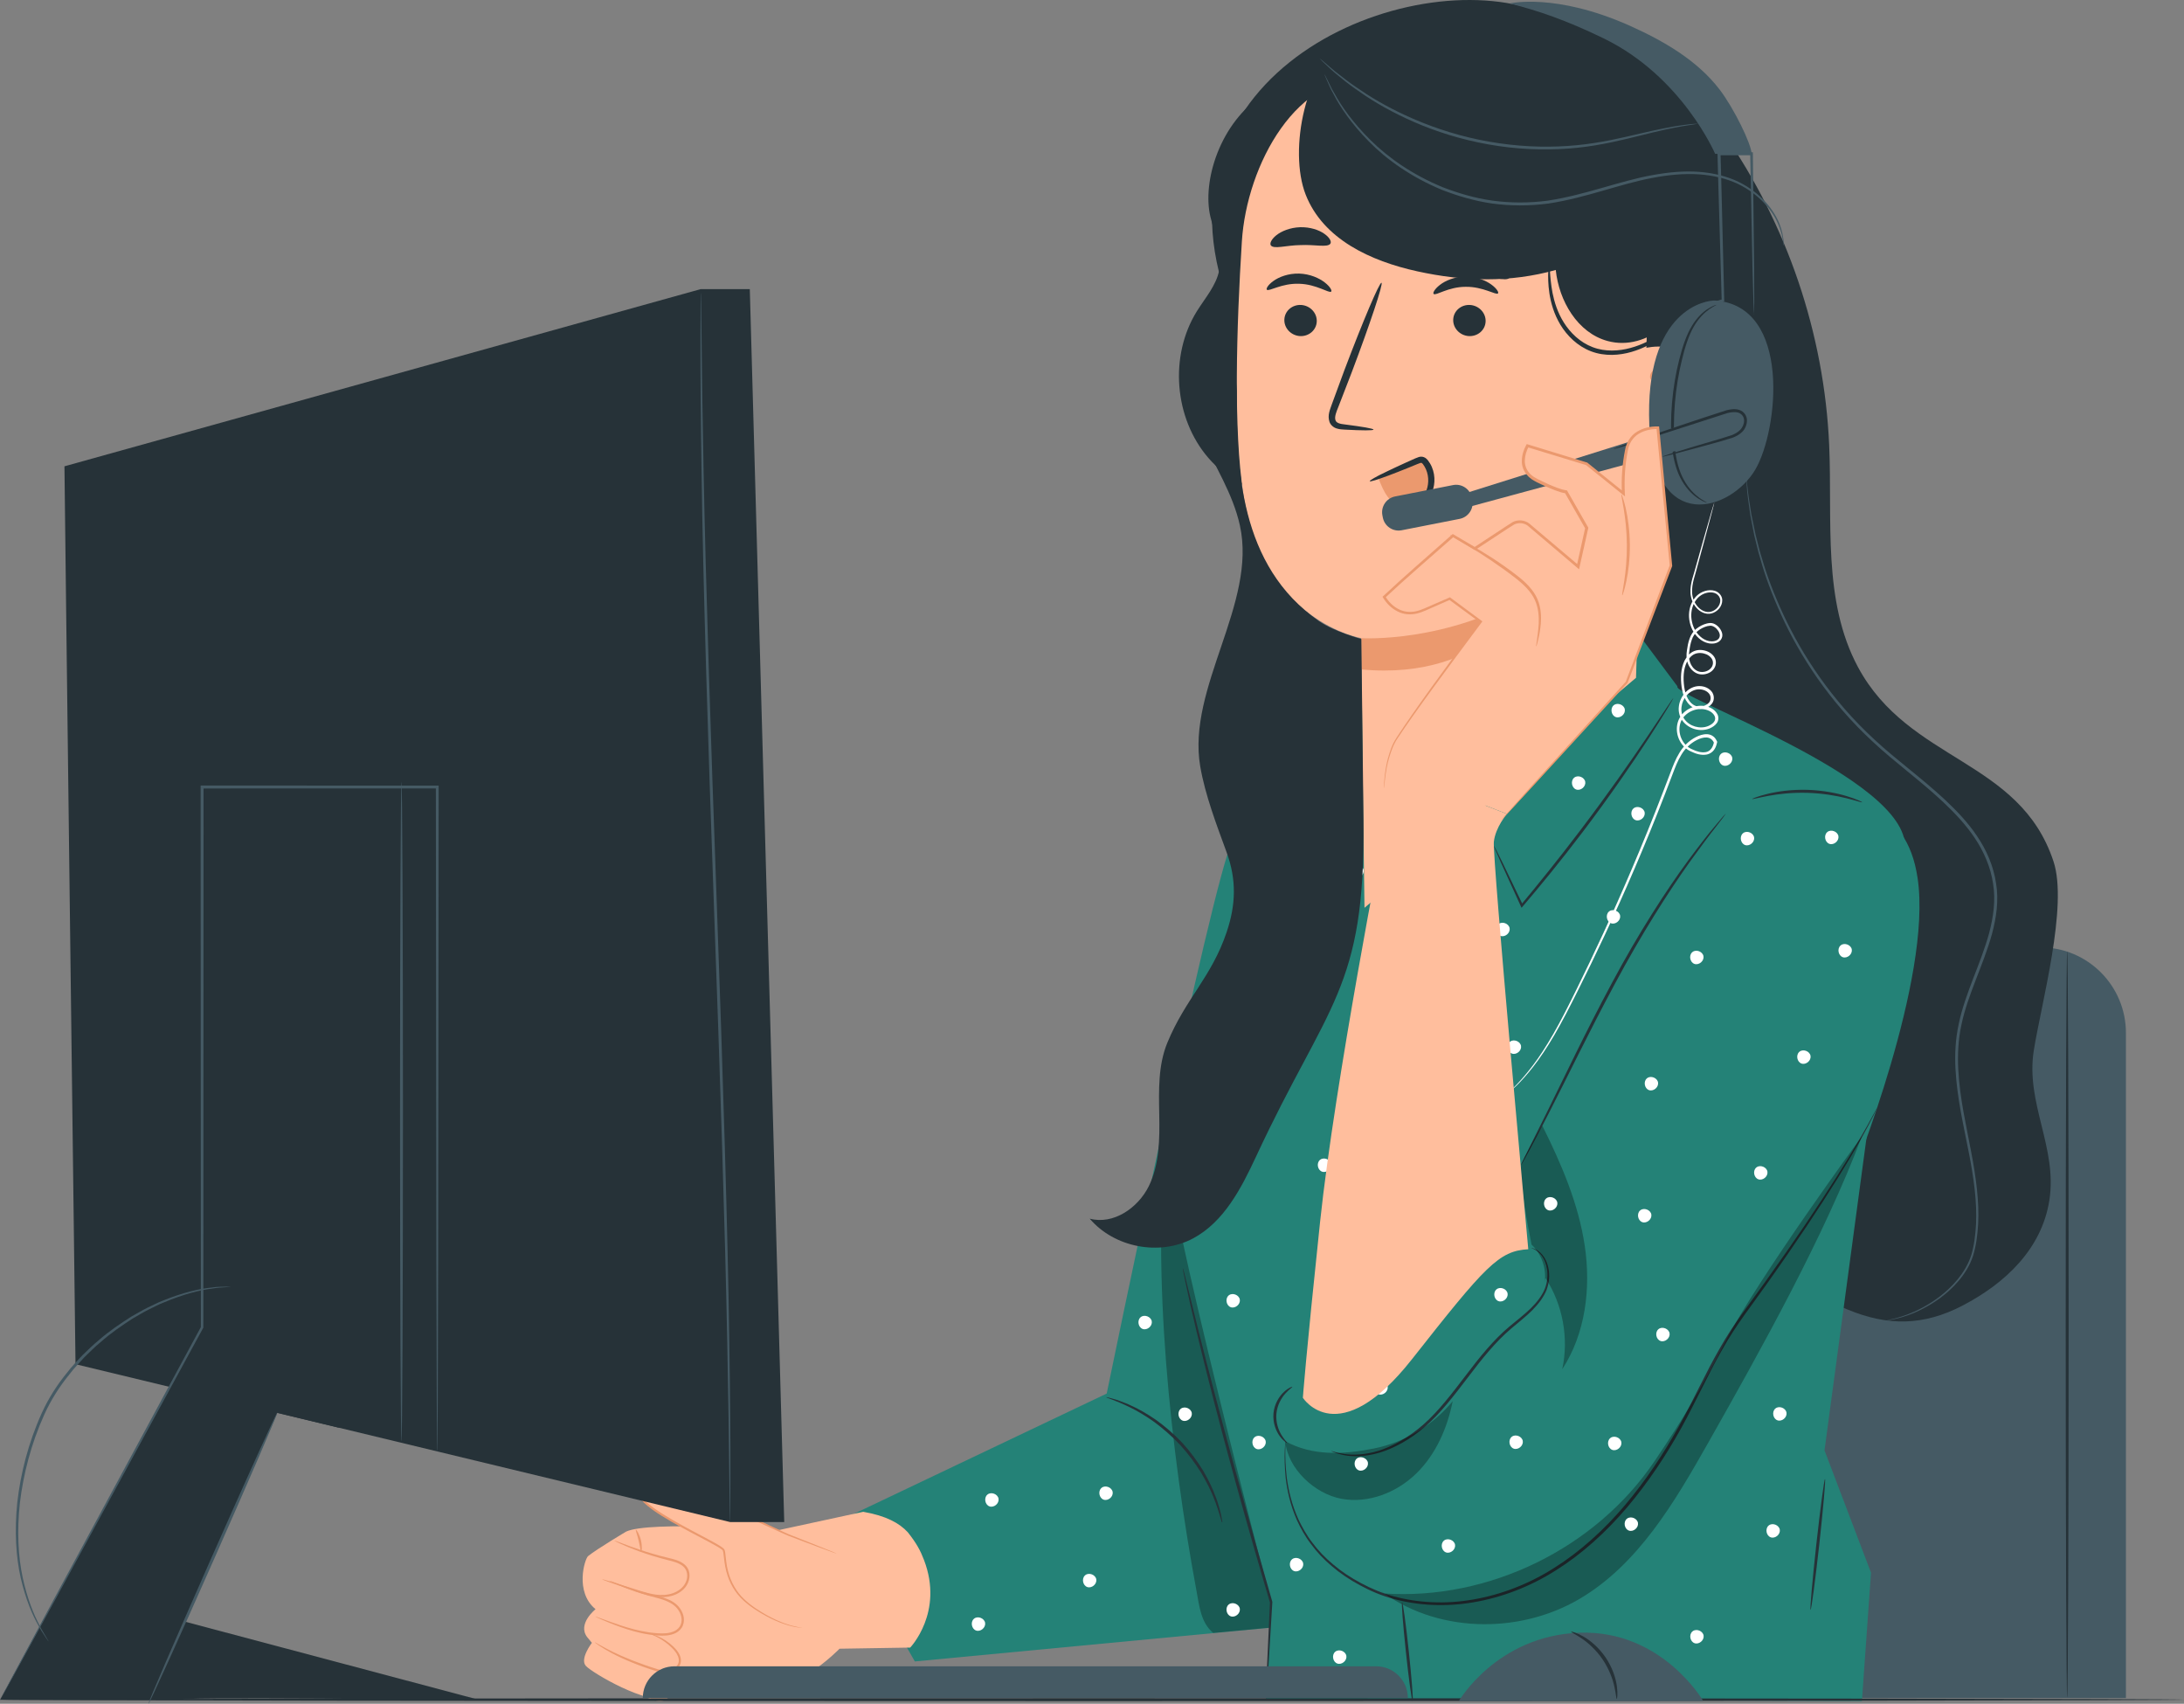 <svg width="209" height="163" viewBox="0 0 209 163" fill="none" xmlns="http://www.w3.org/2000/svg">
<rect x="0" y="0" width="209" height="163" fill="#808080" stroke="none"/>
<g clip-path="url(#clip0_1174_5787)">
<path d="M144.759 90.635H195.272C199.781 90.635 203.443 94.303 203.443 98.82V162.453H136.593V98.82C136.593 94.303 140.255 90.635 144.765 90.635H144.759Z" fill="#455A64"/>
<path d="M197.821 91.002C197.896 91.002 197.961 106.989 197.961 126.709C197.961 146.429 197.896 162.415 197.821 162.415C197.745 162.415 197.68 146.429 197.68 126.709C197.68 106.989 197.745 91.002 197.821 91.002Z" fill="#263238"/>
<path d="M164.887 12.67C171.012 21.418 174.582 31.935 175.046 42.609C175.359 49.805 174.393 57.471 177.8 63.817C182.693 72.917 193.273 72.603 196.514 82.417C197.923 86.685 195.326 96.072 194.623 100.513C193.83 105.561 196.908 109.797 196.114 114.839C195.385 119.465 191.929 122.765 187.781 124.918C184.087 126.833 180.674 126.882 176.834 125.292C169.516 122.257 163.424 119.054 158.207 113.081C150.884 104.695 148.675 93.085 147.422 82.011C144.662 57.606 145.224 32.823 149.08 8.569" fill="#263238"/>
<path d="M180.539 126.32C180.539 126.32 180.62 126.293 180.776 126.26C180.933 126.222 181.17 126.184 181.467 126.098C182.067 125.936 182.953 125.649 183.995 125.086C185.032 124.524 186.258 123.696 187.333 122.403C187.862 121.759 188.348 120.985 188.64 120.082C188.915 119.178 189.039 118.161 189.099 117.106C189.201 114.986 188.883 112.665 188.397 110.214C187.927 107.758 187.289 105.139 187.133 102.304C187.057 100.892 187.122 99.421 187.441 97.966C187.743 96.505 188.267 95.082 188.812 93.648C189.363 92.215 189.941 90.77 190.357 89.255C190.751 87.74 190.994 86.134 190.73 84.549C190.497 82.958 189.849 81.476 188.98 80.177C188.11 78.873 187.025 77.743 185.918 76.698C183.687 74.61 181.273 72.89 179.21 70.953C175.046 67.112 172.243 62.74 170.472 58.867C169.586 56.925 168.911 55.107 168.463 53.473C168.203 52.667 168.058 51.888 167.869 51.185C167.728 50.471 167.604 49.821 167.491 49.237C167.318 48.058 167.194 47.138 167.161 46.51C167.14 46.207 167.118 45.969 167.107 45.796C167.096 45.634 167.096 45.553 167.096 45.553C167.096 45.553 167.113 45.634 167.134 45.796C167.156 45.969 167.183 46.202 167.215 46.505C167.269 47.133 167.41 48.041 167.599 49.221C167.717 49.805 167.852 50.454 168.004 51.158C168.198 51.855 168.349 52.629 168.614 53.43C169.078 55.053 169.764 56.86 170.655 58.786C172.443 62.627 175.246 66.96 179.388 70.764C181.44 72.679 183.86 74.399 186.112 76.498C187.23 77.548 188.332 78.689 189.217 80.02C190.109 81.346 190.778 82.871 191.016 84.511C191.291 86.144 191.037 87.795 190.632 89.331C190.206 90.868 189.622 92.323 189.072 93.751C188.526 95.179 188.002 96.591 187.705 98.025C187.392 99.453 187.327 100.898 187.397 102.294C187.543 105.096 188.17 107.709 188.629 110.176C189.099 112.638 189.417 114.98 189.298 117.123C189.234 118.194 189.104 119.205 188.812 120.141C188.51 121.072 188.002 121.856 187.457 122.506C186.35 123.815 185.102 124.632 184.049 125.184C182.99 125.741 182.094 126.011 181.484 126.152C180.873 126.298 180.544 126.32 180.544 126.32H180.539Z" fill="#455A64"/>
<path d="M79.989 145.65L105.907 133.32C105.907 133.32 116.001 84.224 117.907 80.54C119.814 76.856 127.796 73.669 127.796 73.669L126.462 140.148L124.096 155.48L87.545 158.948L79.995 145.65H79.989Z" fill="#248277"/>
<path d="M57.868 157.282C57.728 157.276 57.004 157.731 57.609 158.867C58.214 160.008 62.599 163.779 63.89 162.465C65.18 161.15 63.209 159.549 63.209 159.549L57.868 157.282Z" fill="#FFBE9D"/>
<path d="M63.398 159.597C63.398 159.597 68.696 160.268 70.738 161.042C72.952 161.886 75.652 161.312 77.467 160.079C79.282 158.845 80.34 157.731 80.34 157.731L87.102 157.622C87.102 157.622 90.348 154.252 88.419 149.231C88.085 148.355 87.723 147.662 86.87 146.586C86.065 145.715 84.796 145.012 82.608 144.633L74.578 146.369C74.578 146.369 62.135 145.477 59.92 146.526C59.92 146.526 57.139 148.176 56.28 148.869C55.956 149.129 54.973 152.304 56.993 153.949C56.993 153.949 55.233 155.35 56.183 156.611L56.642 157.168C56.642 157.168 55.459 158.704 56.064 159.375C56.675 160.046 61.999 163.168 63.901 162.427C65.807 161.68 64.23 159.916 63.393 159.592" fill="#FFBE9D"/>
<path d="M58.327 151.217C58.327 151.217 58.565 151.293 58.986 151.455C59.407 151.617 60.012 151.844 60.779 152.088C61.162 152.212 61.584 152.331 62.037 152.456C62.491 152.58 62.988 152.678 63.501 152.845C64.008 153.013 64.559 153.256 64.959 153.727C65.343 154.182 65.602 154.863 65.348 155.507C65.224 155.826 64.97 156.064 64.689 156.216C64.403 156.362 64.1 156.432 63.803 156.465C63.204 156.519 62.648 156.448 62.113 156.373C61.049 156.21 60.126 155.924 59.369 155.653C58.608 155.383 58.008 155.128 57.593 154.95C57.177 154.771 56.955 154.663 56.961 154.652C56.966 154.636 57.204 154.717 57.625 154.874C58.046 155.025 58.657 155.258 59.418 155.507C60.179 155.756 61.098 156.021 62.145 156.172C62.664 156.237 63.225 156.302 63.782 156.248C64.057 156.216 64.338 156.151 64.586 156.021C64.829 155.891 65.04 155.686 65.143 155.426C65.353 154.896 65.143 154.284 64.792 153.868C64.441 153.446 63.922 153.208 63.436 153.04C62.939 152.872 62.442 152.769 61.989 152.634C61.53 152.504 61.108 152.369 60.73 152.239C59.969 151.974 59.364 151.725 58.953 151.541C58.543 151.357 58.322 151.238 58.327 151.228V151.217Z" fill="#EB996E"/>
<path d="M58.808 147.381C58.808 147.381 59.045 147.457 59.461 147.619C59.877 147.782 60.482 148.014 61.243 148.263C61.999 148.517 62.912 148.793 63.938 149.037C64.446 149.167 65.029 149.269 65.51 149.675C65.748 149.875 65.926 150.168 65.969 150.492C66.018 150.811 65.964 151.141 65.834 151.439C65.569 152.045 65.008 152.434 64.446 152.624C63.879 152.818 63.29 152.829 62.756 152.759C61.681 152.597 60.801 152.213 60.039 151.969C59.31 151.715 58.705 151.504 58.246 151.342C57.825 151.19 57.593 151.098 57.598 151.082C57.598 151.066 57.841 151.131 58.273 151.26C58.737 151.406 59.348 151.596 60.088 151.823C60.855 152.045 61.751 152.413 62.783 152.559C63.296 152.624 63.846 152.607 64.376 152.424C64.894 152.245 65.397 151.888 65.629 151.358C65.872 150.833 65.791 150.189 65.364 149.848C64.954 149.497 64.392 149.378 63.884 149.248C62.853 148.988 61.94 148.696 61.184 148.425C60.428 148.15 59.828 147.895 59.423 147.711C59.013 147.522 58.797 147.408 58.802 147.392L58.808 147.381Z" fill="#EB996E"/>
<path d="M61.362 148.474C61.297 148.474 61.265 147.987 61.119 147.408C60.984 146.829 60.795 146.38 60.849 146.348C60.898 146.321 61.189 146.743 61.335 147.354C61.481 147.966 61.416 148.474 61.362 148.474Z" fill="#EB996E"/>
<path d="M80.059 148.637L75.334 146.813C75.334 146.813 62.216 140.678 61.994 141.014C61.773 141.344 61.06 141.311 61.217 142.913C61.373 144.514 69.015 147.744 69.258 148.301C69.501 148.858 69.096 151.661 71.921 153.673C74.745 155.686 76.781 155.729 76.781 155.729" fill="#FFBE9D"/>
<path d="M76.787 155.724C76.787 155.724 76.749 155.729 76.673 155.724C76.597 155.724 76.49 155.713 76.344 155.691C76.058 155.653 75.636 155.567 75.118 155.394C74.594 155.226 73.973 154.966 73.287 154.593C72.606 154.214 71.84 153.76 71.111 153.083C70.381 152.413 69.787 151.45 69.501 150.319C69.35 149.756 69.296 149.145 69.22 148.55C69.209 148.474 69.193 148.409 69.172 148.344C69.155 148.301 69.107 148.263 69.047 148.22C68.929 148.133 68.799 148.052 68.664 147.971C68.394 147.814 68.113 147.663 67.832 147.511C66.693 146.905 65.483 146.288 64.262 145.585C63.652 145.233 63.036 144.86 62.442 144.433C62.145 144.216 61.854 143.989 61.589 143.719C61.454 143.583 61.33 143.432 61.227 143.264C61.184 143.172 61.135 143.08 61.119 142.967C61.098 142.858 61.103 142.772 61.092 142.674C61.076 142.296 61.092 141.89 61.292 141.533C61.395 141.354 61.562 141.219 61.708 141.116C61.783 141.062 61.848 141.014 61.892 140.959C61.908 140.949 61.881 140.959 61.935 140.916C61.994 140.878 62.005 140.889 62.027 140.889C62.075 140.889 62.086 140.889 62.118 140.895C62.167 140.905 62.216 140.916 62.259 140.927C62.972 141.149 63.62 141.43 64.273 141.701C65.569 142.247 66.806 142.799 67.989 143.329C70.344 144.389 72.455 145.374 74.221 146.202C74.664 146.407 75.085 146.618 75.485 146.786C75.895 146.948 76.279 147.1 76.641 147.241C77.359 147.527 77.975 147.771 78.488 147.976C78.979 148.176 79.374 148.333 79.654 148.447C79.778 148.501 79.876 148.539 79.957 148.577C80.022 148.609 80.059 148.626 80.054 148.626C80.054 148.626 80.016 148.62 79.946 148.598C79.865 148.571 79.762 148.534 79.638 148.49C79.352 148.387 78.958 148.241 78.455 148.057C77.937 147.863 77.31 147.63 76.592 147.36C76.23 147.224 75.841 147.073 75.431 146.921C75.02 146.754 74.605 146.548 74.156 146.348C72.374 145.542 70.257 144.579 67.903 143.518C66.725 142.994 65.483 142.447 64.187 141.901C63.539 141.636 62.874 141.349 62.199 141.138C62.156 141.127 62.118 141.116 62.075 141.111C62.064 141.111 62.032 141.106 62.032 141.111C62.032 141.106 62.032 141.127 62.027 141.095C62.01 141.051 62.027 141.062 62.016 141.041C62.016 141.035 62.005 141.03 62 141.024C62.151 141.127 62.037 141.057 62.07 141.084L62.059 141.1C61.989 141.192 61.902 141.252 61.832 141.306C61.681 141.414 61.557 141.511 61.476 141.657C61.308 141.944 61.287 142.317 61.303 142.674C61.314 142.869 61.325 143.015 61.411 143.161C61.497 143.307 61.611 143.448 61.735 143.573C61.983 143.827 62.27 144.049 62.561 144.265C63.145 144.682 63.755 145.055 64.36 145.407C65.575 146.11 66.779 146.727 67.919 147.338C68.205 147.495 68.486 147.646 68.756 147.809C68.891 147.89 69.026 147.971 69.155 148.074C69.215 148.122 69.296 148.182 69.339 148.285C69.371 148.371 69.388 148.452 69.398 148.528C69.474 149.15 69.517 149.729 69.663 150.281C69.939 151.379 70.5 152.321 71.202 152.981C71.899 153.646 72.666 154.111 73.33 154.495C74.005 154.874 74.615 155.139 75.129 155.323C75.642 155.502 76.052 155.599 76.333 155.653C76.473 155.68 76.581 155.696 76.657 155.707C76.727 155.718 76.765 155.724 76.765 155.724H76.787Z" fill="#EB996E"/>
<path d="M62.318 156.34C62.318 156.34 62.507 156.362 62.821 156.486C63.134 156.611 63.577 156.827 64.057 157.201C64.295 157.39 64.543 157.612 64.77 157.893C64.986 158.174 65.208 158.553 65.154 159.002C65.094 159.451 64.711 159.808 64.279 159.949C63.83 160.1 63.35 160.03 62.901 159.906C61.141 159.37 59.612 158.721 58.554 158.158C58.025 157.877 57.609 157.623 57.333 157.433C57.053 157.244 56.907 157.13 56.918 157.119C56.928 157.103 57.09 157.195 57.377 157.363C57.668 157.525 58.09 157.758 58.624 158.023C59.694 158.548 61.227 159.17 62.961 159.7C63.388 159.819 63.83 159.879 64.208 159.749C64.587 159.63 64.9 159.332 64.948 158.98C65.002 158.623 64.824 158.283 64.624 158.017C64.419 157.747 64.176 157.525 63.955 157.33C63.042 156.573 62.291 156.389 62.313 156.346L62.318 156.34Z" fill="#EB996E"/>
<g opacity="0.3">
<path d="M123.902 155.496C119.657 141.154 115.914 122.684 111.669 108.342C110.119 121.581 112.058 139.061 114.494 152.169C114.78 153.706 114.91 155.21 116.098 156.221L123.902 155.496Z" fill="black"/>
</g>
<path d="M116.951 145.65C116.892 145.661 116.714 144.714 116.141 143.28C115.86 142.561 115.444 141.738 114.926 140.867C114.386 140.007 113.722 139.098 112.933 138.233C112.128 137.378 111.275 136.647 110.46 136.041C109.628 135.452 108.839 134.981 108.148 134.646C106.766 133.964 105.831 133.715 105.853 133.661C105.853 133.645 106.09 133.699 106.512 133.818C106.722 133.872 106.976 133.953 107.262 134.067C107.549 134.18 107.889 134.294 108.235 134.467C108.947 134.781 109.758 135.246 110.611 135.83C111.448 136.431 112.323 137.167 113.144 138.038C113.948 138.92 114.618 139.845 115.153 140.727C115.671 141.619 116.071 142.463 116.336 143.199C116.487 143.561 116.573 143.902 116.665 144.2C116.762 144.497 116.816 144.757 116.859 144.968C116.946 145.395 116.984 145.634 116.967 145.639L116.951 145.65Z" fill="#263238"/>
<path d="M125.047 72.998C125.047 72.998 111.47 103.376 111.47 108.953C111.47 114.531 121.644 153.283 121.644 153.283C121.547 154.82 121.153 162.545 121.153 162.545L178.178 162.74L179.048 150.459L174.598 138.757L179.043 105.68C179.043 105.68 182.035 86.475 182.299 81.102C182.634 74.383 159.903 66.593 160.524 65.662L156.597 60.398L134.115 78.684L129.675 65.83L124.35 70.872L125.047 72.998Z" fill="#248277"/>
<path d="M162.392 81.075C156.219 91.538 144.927 110.604 144.927 110.604L124.685 133.721C124.685 133.721 123.362 145.471 126.008 149.069C128.654 152.672 133.196 155.134 133.196 155.134C133.196 155.134 138.543 155.134 145.326 149.448C152.115 143.762 170.839 120.266 170.839 120.266L177.271 112.497C177.271 112.497 184.94 93.627 183.509 84.019C182.958 80.318 181.381 78.776 179.286 77.077C174.009 72.814 165.843 75.227 162.398 81.075H162.392Z" fill="#248277"/>
<path d="M179.647 105.94C179.647 105.94 179.62 106.015 179.556 106.156C179.48 106.308 179.383 106.513 179.259 106.773C178.989 107.314 178.578 108.098 178.016 109.094C176.899 111.09 175.165 113.914 172.891 117.312C171.752 119.01 170.483 120.855 169.089 122.814C167.707 124.783 166.103 126.79 164.79 129.149C163.451 131.486 162.295 134.083 160.864 136.664C159.433 139.239 157.742 141.798 155.723 144.189C153.697 146.575 151.407 148.652 148.902 150.227C146.406 151.812 143.684 152.84 141.006 153.289C138.327 153.754 135.686 153.602 133.358 152.964C132.186 152.656 131.106 152.185 130.123 151.649C129.135 151.119 128.239 150.513 127.461 149.842C126.672 149.182 125.997 148.463 125.452 147.711C124.885 146.975 124.469 146.201 124.123 145.46C123.459 143.962 123.178 142.571 123.038 141.435C122.924 140.294 122.919 139.401 122.946 138.801C122.962 138.508 122.978 138.281 122.984 138.113C122.995 137.962 123 137.881 123.005 137.881C123.005 137.881 123.011 137.962 123.011 138.113C123.011 138.281 123.005 138.508 123 138.795C122.989 139.396 123.011 140.283 123.146 141.414C123.302 142.539 123.599 143.918 124.269 145.39C124.62 146.115 125.036 146.878 125.598 147.597C126.138 148.333 126.813 149.036 127.591 149.68C128.363 150.34 129.254 150.93 130.231 151.449C131.209 151.974 132.267 152.428 133.423 152.731C135.724 153.348 138.327 153.489 140.968 153.024C143.614 152.569 146.293 151.557 148.756 149.983C151.229 148.425 153.497 146.364 155.507 143.994C157.51 141.619 159.195 139.076 160.626 136.517C162.058 133.958 163.213 131.356 164.569 129.008C165.892 126.633 167.518 124.621 168.9 122.668C170.299 120.715 171.584 118.881 172.729 117.193C175.019 113.811 176.78 111.009 177.925 109.034C178.503 108.05 178.929 107.271 179.21 106.74C179.345 106.486 179.453 106.286 179.534 106.14C179.61 106.005 179.647 105.934 179.653 105.94H179.647Z" fill="#263238"/>
<path d="M123.67 132.677C123.691 132.72 123.383 132.893 123.011 133.31C122.638 133.715 122.228 134.402 122.147 135.241C122.071 136.08 122.352 136.832 122.638 137.297C122.93 137.773 123.2 138.006 123.173 138.038C123.157 138.065 122.827 137.881 122.476 137.405C122.125 136.94 121.785 136.134 121.866 135.214C121.952 134.294 122.433 133.564 122.865 133.169C123.297 132.763 123.653 132.65 123.664 132.677H123.67Z" fill="#263238"/>
<path d="M127.391 138.817C127.391 138.817 127.504 138.833 127.709 138.893C127.812 138.92 127.936 138.963 128.087 138.996C128.244 139.023 128.417 139.055 128.611 139.093C129.4 139.223 130.582 139.207 131.949 138.785C133.31 138.346 134.827 137.508 136.248 136.253C137.668 134.998 138.943 133.32 140.277 131.573C141.605 129.815 142.945 128.165 144.424 126.926C145.159 126.309 145.877 125.763 146.482 125.173C147.081 124.589 147.562 123.956 147.832 123.306C148.34 121.976 148 120.72 147.519 120.114C147.022 119.487 146.52 119.422 146.541 119.384C146.541 119.373 146.655 119.4 146.855 119.476C147.049 119.568 147.335 119.725 147.6 120.05C148.129 120.672 148.523 121.965 148.01 123.382C147.735 124.075 147.243 124.735 146.639 125.341C146.034 125.952 145.31 126.509 144.586 127.126C143.139 128.354 141.821 129.988 140.493 131.746C139.159 133.499 137.868 135.182 136.415 136.453C134.962 137.719 133.402 138.557 132.003 138.979C130.599 139.391 129.384 139.374 128.59 139.207C128.395 139.163 128.222 139.12 128.066 139.082C127.915 139.039 127.79 138.985 127.693 138.952C127.493 138.877 127.391 138.833 127.396 138.823L127.391 138.817Z" fill="#263238"/>
<path d="M165.136 77.862C165.136 77.862 165.066 77.981 164.909 78.186C164.736 78.413 164.504 78.711 164.218 79.09C163.602 79.858 162.754 81.005 161.723 82.433C159.676 85.3 157.051 89.412 154.518 94.157C151.974 98.896 149.863 103.294 148.248 106.432C147.443 108.006 146.784 109.272 146.309 110.138C146.082 110.549 145.899 110.879 145.758 111.133C145.629 111.361 145.559 111.474 145.548 111.469C145.537 111.469 145.596 111.339 145.704 111.106C145.834 110.847 145.996 110.511 146.207 110.089C146.66 109.175 147.292 107.904 148.064 106.346C149.631 103.186 151.71 98.772 154.264 94.021C156.803 89.266 159.46 85.16 161.555 82.314C162.608 80.897 163.483 79.766 164.126 79.019C164.428 78.657 164.671 78.37 164.86 78.148C165.028 77.954 165.125 77.851 165.13 77.856L165.136 77.862Z" fill="#263238"/>
<g opacity="0.3">
<path d="M122.995 137.881C125.63 139.309 128.519 139.158 131.457 138.579C134.395 138 137.117 136.372 139.018 134.051C138.505 136.621 137.409 139.136 135.535 140.965C133.661 142.793 130.955 143.859 128.379 143.389C125.808 142.918 123.211 140.494 122.995 137.881Z" fill="black"/>
</g>
<g opacity="0.3">
<path d="M147.897 122.268C149.555 124.81 150.144 128.024 149.501 130.989C151.731 127.57 152.255 123.236 151.656 119.195C151.056 115.153 149.415 111.345 147.589 107.688C147.589 107.688 145.575 111.09 145.558 111.469C145.461 113.433 146.185 117.139 146.563 119.07C147.578 120.028 148.059 121.521 147.789 122.89" fill="black"/>
</g>
<g opacity="0.3">
<path d="M131.922 152.034C137.29 156.227 145.251 156.421 151.127 152.981C156.781 149.664 160.264 143.692 163.494 137.984C168.495 129.144 174.603 118.21 178.178 108.699C178.178 108.699 168.16 122.392 165.141 128.294C162.862 132.747 161.112 135.685 158.309 139.823C152.671 148.144 142.464 153.121 132.446 152.445" fill="black"/>
</g>
<path d="M121.153 162.54C121.153 162.54 121.142 162.481 121.142 162.372C121.142 162.243 121.142 162.08 121.153 161.88C121.169 161.42 121.191 160.793 121.223 160.003C121.299 158.358 121.407 156.048 121.531 153.273V153.311C120.564 150.064 119.43 146.131 118.258 141.879C116.703 136.242 115.39 131.113 114.505 127.385C114.062 125.519 113.722 124.01 113.506 122.96C113.403 122.457 113.322 122.051 113.257 121.754C113.203 121.478 113.182 121.332 113.192 121.326C113.203 121.326 113.246 121.467 113.317 121.737C113.392 122.035 113.489 122.435 113.614 122.933C113.878 123.999 114.245 125.497 114.699 127.337C115.633 131.053 116.973 136.166 118.528 141.803C119.7 146.056 120.818 149.994 121.758 153.246V153.267V153.283C121.59 156.059 121.45 158.364 121.353 160.008C121.299 160.793 121.256 161.42 121.223 161.88C121.207 162.08 121.191 162.237 121.18 162.372C121.169 162.486 121.158 162.54 121.153 162.54Z" fill="#263238"/>
<path d="M178.2 76.753C178.184 76.796 177.617 76.596 176.682 76.363C175.748 76.13 174.43 75.892 172.961 75.849C171.492 75.806 170.164 75.963 169.213 76.141C168.263 76.32 167.685 76.482 167.674 76.439C167.669 76.423 167.809 76.358 168.063 76.266C168.317 76.168 168.7 76.06 169.176 75.941C170.126 75.708 171.476 75.519 172.972 75.562C174.468 75.611 175.802 75.882 176.736 76.168C177.206 76.309 177.574 76.444 177.827 76.558C178.076 76.666 178.211 76.736 178.205 76.753H178.2Z" fill="#263238"/>
<path d="M160.135 66.782C160.135 66.782 160.092 66.885 159.989 67.063C159.87 67.269 159.714 67.523 159.53 67.837C159.125 68.508 158.525 69.465 157.764 70.639C156.236 72.987 154.048 76.179 151.467 79.582C149.388 82.325 147.373 84.781 145.721 86.713L145.607 86.848L145.531 86.686C144.748 84.965 144.1 83.537 143.625 82.504C143.414 82.028 143.247 81.638 143.117 81.341C143.004 81.07 142.95 80.929 142.961 80.924C142.972 80.924 143.047 81.054 143.182 81.313C143.328 81.606 143.517 81.984 143.749 82.45C144.241 83.472 144.921 84.884 145.742 86.594L145.553 86.567C147.173 84.619 149.172 82.152 151.245 79.415C153.827 76.017 156.036 72.847 157.602 70.531C158.363 69.395 158.99 68.459 159.444 67.777C159.649 67.475 159.816 67.226 159.946 67.031C160.065 66.863 160.129 66.777 160.14 66.782H160.135Z" fill="#263238"/>
<path d="M173.264 154.014C173.188 154.003 173.437 151.195 173.815 147.744C174.198 144.287 174.571 141.495 174.646 141.5C174.722 141.511 174.474 144.319 174.096 147.771C173.712 151.228 173.339 154.019 173.264 154.009V154.014Z" fill="#263238"/>
<path d="M134.174 153.278C134.25 153.267 134.541 155.382 134.817 157.99C135.097 160.603 135.259 162.724 135.178 162.735C135.103 162.745 134.811 160.63 134.536 158.022C134.26 155.409 134.093 153.289 134.174 153.278Z" fill="#263238"/>
<path d="M163.019 91.49C162.949 91.041 162.328 90.797 161.971 91.073L161.933 91.106C161.598 91.409 161.723 92.063 162.149 92.215C162.576 92.366 163.089 91.939 163.013 91.495L163.019 91.49Z" fill="white"/>
<path d="M157.391 77.737C157.321 77.288 156.7 77.045 156.344 77.321L156.306 77.353C155.971 77.656 156.095 78.311 156.522 78.462C156.948 78.614 157.462 78.186 157.386 77.743L157.391 77.737Z" fill="white"/>
<path d="M144.468 88.812C144.397 88.362 143.776 88.119 143.42 88.395L143.382 88.427C143.047 88.73 143.171 89.385 143.598 89.537C144.025 89.688 144.538 89.261 144.462 88.817L144.468 88.812Z" fill="white"/>
<path d="M130.496 83.25C130.426 82.801 129.805 82.558 129.448 82.834L129.411 82.866C129.076 83.169 129.2 83.823 129.627 83.975C130.053 84.126 130.566 83.699 130.491 83.255L130.496 83.25Z" fill="white"/>
<path d="M128.023 77.77C127.952 77.32 127.331 77.077 126.975 77.353L126.937 77.385C126.602 77.688 126.726 78.343 127.153 78.495C127.58 78.646 128.093 78.219 128.017 77.775L128.023 77.77Z" fill="white"/>
<path d="M129.097 71.435C129.027 70.986 128.406 70.742 128.05 71.018L128.012 71.05C127.677 71.353 127.801 72.008 128.228 72.16C128.654 72.311 129.168 71.884 129.092 71.44L129.097 71.435Z" fill="white"/>
<path d="M121.358 80.145C121.288 79.695 120.667 79.452 120.31 79.728L120.273 79.76C119.938 80.063 120.062 80.718 120.489 80.87C120.915 81.021 121.428 80.594 121.353 80.15L121.358 80.145Z" fill="white"/>
<path d="M139.283 82.66C139.213 82.211 138.592 81.968 138.235 82.244L138.197 82.276C137.863 82.579 137.987 83.234 138.413 83.385C138.84 83.537 139.353 83.109 139.278 82.666L139.283 82.66Z" fill="white"/>
<path d="M124.107 93.946C124.037 93.497 123.416 93.253 123.059 93.529L123.022 93.562C122.687 93.865 122.811 94.519 123.238 94.671C123.664 94.822 124.177 94.395 124.102 93.951L124.107 93.946Z" fill="white"/>
<path d="M110.222 126.417C110.152 125.968 109.531 125.725 109.174 126L109.136 126.033C108.802 126.336 108.926 126.99 109.352 127.142C109.779 127.293 110.292 126.866 110.217 126.422L110.222 126.417Z" fill="white"/>
<path d="M115.174 107.693C115.104 107.244 114.483 107 114.127 107.276L114.089 107.309C113.754 107.612 113.878 108.266 114.305 108.418C114.732 108.569 115.245 108.142 115.169 107.698L115.174 107.693Z" fill="white"/>
<path d="M151.704 74.805C151.634 74.356 151.013 74.112 150.657 74.388L150.619 74.421C150.284 74.724 150.408 75.378 150.835 75.53C151.262 75.681 151.775 75.254 151.699 74.81L151.704 74.805Z" fill="white"/>
<path d="M169.138 112.097C169.068 111.648 168.446 111.404 168.09 111.68L168.052 111.713C167.717 112.016 167.842 112.67 168.268 112.822C168.695 112.973 169.208 112.546 169.132 112.102L169.138 112.097Z" fill="white"/>
<path d="M175.932 80.004C175.862 79.555 175.241 79.311 174.884 79.587L174.846 79.62C174.511 79.923 174.636 80.577 175.062 80.729C175.489 80.88 176.002 80.453 175.926 80.009L175.932 80.004Z" fill="white"/>
<path d="M173.264 101.022C173.194 100.573 172.573 100.33 172.216 100.605L172.178 100.638C171.844 100.941 171.968 101.595 172.394 101.747C172.821 101.898 173.334 101.471 173.258 101.027L173.264 101.022Z" fill="white"/>
<path d="M158.029 116.197C157.958 115.748 157.337 115.505 156.981 115.781L156.943 115.813C156.608 116.116 156.732 116.771 157.159 116.922C157.586 117.074 158.099 116.646 158.023 116.203L158.029 116.197Z" fill="white"/>
<path d="M158.671 103.565C158.601 103.116 157.98 102.872 157.624 103.148L157.586 103.181C157.251 103.484 157.375 104.138 157.802 104.29C158.228 104.441 158.741 104.014 158.666 103.57L158.671 103.565Z" fill="white"/>
<path d="M167.863 80.118C167.793 79.669 167.172 79.425 166.815 79.701L166.778 79.734C166.443 80.037 166.567 80.691 166.994 80.843C167.42 80.994 167.933 80.567 167.858 80.123L167.863 80.118Z" fill="white"/>
<path d="M155.49 67.874C155.42 67.425 154.799 67.182 154.443 67.458L154.405 67.49C154.07 67.793 154.194 68.448 154.621 68.6C155.047 68.751 155.561 68.324 155.485 67.88L155.49 67.874Z" fill="white"/>
<path d="M155.042 87.605C154.972 87.156 154.351 86.912 153.994 87.188L153.957 87.221C153.622 87.524 153.746 88.178 154.173 88.33C154.599 88.481 155.112 88.054 155.037 87.61L155.042 87.605Z" fill="white"/>
<path d="M139.245 147.792C139.175 147.343 138.554 147.1 138.197 147.375L138.16 147.408C137.825 147.711 137.949 148.365 138.376 148.517C138.802 148.668 139.315 148.241 139.24 147.797L139.245 147.792Z" fill="white"/>
<path d="M121.126 137.897C121.056 137.448 120.435 137.205 120.078 137.48L120.04 137.513C119.706 137.816 119.83 138.47 120.256 138.622C120.683 138.773 121.196 138.346 121.121 137.902L121.126 137.897Z" fill="white"/>
<path d="M106.479 142.745C106.409 142.296 105.788 142.052 105.432 142.328L105.394 142.361C105.059 142.664 105.183 143.318 105.61 143.47C106.036 143.621 106.55 143.194 106.474 142.75L106.479 142.745Z" fill="white"/>
<path d="M104.913 151.103C104.843 150.654 104.222 150.411 103.865 150.686L103.828 150.719C103.493 151.022 103.617 151.677 104.044 151.828C104.47 151.98 104.983 151.552 104.908 151.108L104.913 151.103Z" fill="white"/>
<path d="M118.647 153.906C118.577 153.457 117.956 153.213 117.599 153.489L117.561 153.522C117.227 153.825 117.351 154.479 117.777 154.631C118.204 154.782 118.717 154.355 118.642 153.911L118.647 153.906Z" fill="white"/>
<path d="M114.051 135.187C113.981 134.738 113.36 134.494 113.003 134.77L112.966 134.802C112.631 135.105 112.755 135.76 113.182 135.912C113.608 136.063 114.121 135.636 114.046 135.192L114.051 135.187Z" fill="white"/>
<path d="M130.907 139.942C130.836 139.493 130.215 139.25 129.859 139.526L129.821 139.558C129.486 139.861 129.61 140.516 130.037 140.667C130.464 140.819 130.977 140.391 130.901 139.948L130.907 139.942Z" fill="white"/>
<path d="M170.963 135.154C170.893 134.705 170.272 134.462 169.915 134.738L169.878 134.77C169.543 135.073 169.667 135.728 170.094 135.879C170.52 136.031 171.033 135.603 170.958 135.16L170.963 135.154Z" fill="white"/>
<path d="M146.18 158.948C146.109 158.499 145.488 158.255 145.132 158.531L145.094 158.564C144.759 158.867 144.883 159.521 145.31 159.673C145.737 159.824 146.25 159.397 146.174 158.953L146.18 158.948Z" fill="white"/>
<path d="M156.749 145.704C156.678 145.255 156.057 145.012 155.701 145.288L155.663 145.32C155.328 145.623 155.453 146.278 155.879 146.429C156.306 146.581 156.819 146.153 156.743 145.71L156.749 145.704Z" fill="white"/>
<path d="M163.03 156.476C162.959 156.027 162.338 155.783 161.982 156.059L161.944 156.092C161.609 156.394 161.733 157.049 162.16 157.201C162.587 157.352 163.1 156.925 163.024 156.481L163.03 156.476Z" fill="white"/>
<path d="M145.558 100.07C145.488 99.621 144.867 99.377 144.511 99.653L144.473 99.686C144.138 99.989 144.262 100.643 144.689 100.795C145.116 100.946 145.629 100.519 145.553 100.075L145.558 100.07Z" fill="white"/>
<path d="M159.773 127.564C159.703 127.115 159.082 126.872 158.725 127.147L158.687 127.18C158.353 127.483 158.477 128.137 158.904 128.289C159.33 128.44 159.843 128.013 159.768 127.569L159.773 127.564Z" fill="white"/>
<path d="M155.161 137.984C155.091 137.535 154.47 137.291 154.113 137.567L154.075 137.6C153.74 137.903 153.865 138.557 154.291 138.709C154.718 138.86 155.231 138.433 155.155 137.989L155.161 137.984Z" fill="white"/>
<path d="M170.321 146.348C170.25 145.899 169.629 145.655 169.273 145.931L169.235 145.964C168.9 146.267 169.024 146.921 169.451 147.073C169.878 147.224 170.391 146.797 170.315 146.353L170.321 146.348Z" fill="white"/>
<path d="M128.843 158.423C128.773 157.974 128.152 157.73 127.796 158.006L127.758 158.039C127.423 158.342 127.547 158.996 127.974 159.148C128.401 159.299 128.914 158.872 128.838 158.428L128.843 158.423Z" fill="white"/>
<path d="M94.274 155.264C94.204 154.815 93.582 154.571 93.226 154.847L93.188 154.88C92.853 155.183 92.978 155.837 93.404 155.989C93.831 156.14 94.344 155.713 94.268 155.269L94.274 155.264Z" fill="white"/>
<path d="M124.712 149.578C124.642 149.129 124.021 148.885 123.664 149.161L123.626 149.194C123.292 149.497 123.416 150.151 123.842 150.303C124.269 150.454 124.782 150.027 124.707 149.583L124.712 149.578Z" fill="white"/>
<path d="M95.559 143.388C95.489 142.939 94.868 142.696 94.511 142.972L94.474 143.004C94.139 143.307 94.263 143.962 94.69 144.113C95.116 144.265 95.629 143.837 95.554 143.394L95.559 143.388Z" fill="white"/>
<path d="M144.273 123.755C144.203 123.306 143.582 123.063 143.225 123.339L143.188 123.371C142.853 123.674 142.977 124.329 143.404 124.48C143.83 124.632 144.343 124.204 144.268 123.761L144.273 123.755Z" fill="white"/>
<path d="M134.077 93.946C134.006 93.497 133.385 93.253 133.029 93.529L132.991 93.562C132.656 93.865 132.781 94.519 133.207 94.671C133.634 94.822 134.147 94.395 134.071 93.951L134.077 93.946Z" fill="white"/>
<path d="M131.533 119.795C131.463 119.346 130.842 119.102 130.485 119.378L130.447 119.411C130.113 119.714 130.237 120.368 130.663 120.52C131.09 120.671 131.603 120.244 131.528 119.8L131.533 119.795Z" fill="white"/>
<path d="M127.385 111.366C127.315 110.917 126.694 110.674 126.338 110.95L126.3 110.982C125.965 111.285 126.089 111.94 126.516 112.091C126.942 112.243 127.455 111.815 127.38 111.372L127.385 111.366Z" fill="white"/>
<path d="M145.726 137.865C145.656 137.416 145.035 137.172 144.678 137.448L144.64 137.481C144.306 137.784 144.43 138.438 144.856 138.59C145.283 138.741 145.796 138.314 145.721 137.87L145.726 137.865Z" fill="white"/>
<path d="M132.797 132.666C132.727 132.217 132.105 131.973 131.749 132.249L131.711 132.281C131.376 132.584 131.501 133.239 131.927 133.391C132.354 133.542 132.867 133.115 132.791 132.671L132.797 132.666Z" fill="white"/>
<path d="M138.332 104.122C138.262 103.673 137.641 103.43 137.285 103.706L137.247 103.738C136.912 104.041 137.036 104.696 137.463 104.847C137.89 104.999 138.403 104.571 138.327 104.128L138.332 104.122Z" fill="white"/>
<path d="M118.647 124.334C118.577 123.885 117.956 123.642 117.599 123.917L117.561 123.95C117.227 124.253 117.351 124.907 117.777 125.059C118.204 125.21 118.717 124.783 118.642 124.339L118.647 124.334Z" fill="white"/>
<path d="M149.031 115.056C148.961 114.607 148.34 114.363 147.983 114.639L147.946 114.672C147.611 114.975 147.735 115.629 148.162 115.781C148.588 115.932 149.101 115.505 149.026 115.061L149.031 115.056Z" fill="white"/>
<path d="M177.212 90.846C177.142 90.397 176.52 90.153 176.164 90.429L176.126 90.462C175.791 90.765 175.916 91.419 176.342 91.571C176.769 91.722 177.282 91.295 177.206 90.851L177.212 90.846Z" fill="white"/>
<path d="M165.773 72.511C165.703 72.062 165.082 71.819 164.725 72.095L164.688 72.127C164.353 72.43 164.477 73.085 164.904 73.236C165.33 73.388 165.843 72.96 165.768 72.517L165.773 72.511Z" fill="white"/>
<path d="M143.593 74.805C143.522 74.356 142.901 74.112 142.545 74.388L142.507 74.421C142.172 74.724 142.297 75.378 142.723 75.53C143.15 75.681 143.663 75.254 143.587 74.81L143.593 74.805Z" fill="white"/>
<path d="M120.975 8.997C116.719 11.707 115.023 17.388 115.833 20.747C116.244 22.441 117.011 24.145 116.676 25.849C116.384 27.326 115.326 28.505 114.532 29.782C111.885 34.045 112.355 40.007 115.633 43.805C118.912 47.597 124.734 48.923 129.324 46.91" fill="#263238"/>
<path d="M118.458 31.167C108.11 8.369 132.721 -3.084 146.153 0.719C158.774 4.29 164.158 10.582 166.232 19.038C168.311 27.499 168.209 36.658 164.898 44.719C163.267 48.69 160.329 52.726 156.068 53.224" fill="#263238"/>
<path d="M130.577 86.847C130.399 75.957 130.275 60.993 130.269 61.052C130.269 61.052 120.921 59.499 118.987 47.284C118.026 41.208 118.328 31.248 118.841 23.106C119.301 15.775 124.15 6.784 131.441 7.557L154.205 13.319C156.419 13.552 158.088 15.445 158.045 17.68L156.56 64.845" fill="#FFBE9D"/>
<path d="M122.908 30.561C122.87 31.384 123.535 32.092 124.388 32.152C125.241 32.206 125.97 31.589 126.008 30.767C126.046 29.944 125.382 29.236 124.528 29.176C123.67 29.122 122.946 29.739 122.908 30.561Z" fill="#263238"/>
<path d="M139.067 30.561C139.029 31.384 139.693 32.092 140.547 32.152C141.4 32.206 142.129 31.589 142.167 30.767C142.205 29.944 141.54 29.236 140.687 29.176C139.828 29.122 139.105 29.739 139.067 30.561Z" fill="#263238"/>
<path d="M121.229 27.715C121.418 27.926 122.627 27.088 124.312 27.147C125.992 27.185 127.196 28.094 127.391 27.894C127.482 27.807 127.299 27.428 126.775 27.023C126.257 26.617 125.371 26.206 124.323 26.173C123.275 26.146 122.379 26.503 121.86 26.882C121.331 27.261 121.142 27.623 121.234 27.721L121.229 27.715Z" fill="#263238"/>
<path d="M137.198 28.121C137.393 28.326 138.575 27.439 140.255 27.439C141.935 27.412 143.177 28.272 143.355 28.067C143.441 27.975 143.247 27.607 142.707 27.217C142.178 26.828 141.27 26.455 140.223 26.46C139.175 26.471 138.295 26.86 137.787 27.261C137.274 27.661 137.096 28.029 137.193 28.121H137.198Z" fill="#263238"/>
<path d="M131.436 41.1C131.441 41.002 130.399 40.824 128.703 40.607C128.271 40.564 127.866 40.478 127.796 40.185C127.693 39.872 127.877 39.412 128.082 38.909C128.487 37.864 128.908 36.777 129.351 35.63C131.117 30.961 132.392 27.125 132.203 27.055C132.014 26.985 130.431 30.712 128.665 35.381C128.239 36.534 127.834 37.627 127.45 38.681C127.288 39.168 127.007 39.726 127.229 40.369C127.342 40.689 127.661 40.927 127.936 40.997C128.212 41.084 128.455 41.084 128.665 41.1C130.372 41.192 131.43 41.197 131.436 41.1Z" fill="#263238"/>
<path d="M130.269 61.052C130.269 61.052 138.473 61.583 146.601 56.687C146.601 56.687 142.475 65.186 130.269 64.044V61.052Z" fill="#EB996E"/>
<path d="M136.782 25.724C136.95 26.184 138.629 25.968 140.601 26.206C142.583 26.406 144.171 26.985 144.435 26.574C144.554 26.379 144.273 25.946 143.63 25.502C142.993 25.059 141.972 24.637 140.79 24.507C139.607 24.377 138.521 24.567 137.798 24.859C137.074 25.151 136.707 25.513 136.777 25.73L136.782 25.724Z" fill="#263238"/>
<path d="M121.617 23.479C121.914 23.863 123.076 23.463 124.469 23.447C125.862 23.382 127.045 23.706 127.315 23.306C127.434 23.111 127.25 22.727 126.732 22.365C126.224 22.002 125.371 21.71 124.415 21.737C123.459 21.77 122.627 22.116 122.141 22.505C121.65 22.9 121.488 23.295 121.617 23.479Z" fill="#263238"/>
<path d="M155.949 33.759C156.128 33.672 162.479 30.859 162.549 38.173C162.625 45.488 155.28 44.054 155.263 43.843C155.247 43.632 155.949 33.759 155.949 33.759Z" fill="#FFBE9D"/>
<path d="M157.467 41.052C157.499 41.03 157.597 41.138 157.813 41.236C158.023 41.328 158.385 41.392 158.763 41.246C159.53 40.954 160.167 39.721 160.189 38.401C160.2 37.735 160.054 37.102 159.816 36.578C159.589 36.047 159.238 35.674 158.85 35.609C158.461 35.523 158.191 35.761 158.104 35.966C158.007 36.172 158.056 36.318 158.018 36.329C157.996 36.345 157.861 36.21 157.915 35.907C157.942 35.761 158.029 35.587 158.196 35.447C158.369 35.301 158.628 35.225 158.898 35.252C159.46 35.285 159.973 35.798 160.237 36.372C160.535 36.945 160.713 37.66 160.697 38.406C160.664 39.878 159.924 41.268 158.871 41.582C158.358 41.722 157.931 41.571 157.705 41.398C157.478 41.219 157.435 41.057 157.462 41.041L157.467 41.052Z" fill="#EB996E"/>
<path d="M129.005 3.949C124.944 6.054 123.27 14.374 124.955 18.638C126.635 22.895 131.166 24.978 135.632 25.957C140.098 26.937 144.478 27.056 148.88 25.828C149.188 28.792 150.965 31.843 153.838 32.623C157.645 33.661 161.48 30.166 162.322 26.309C163.17 22.452 161.901 18.481 160.648 14.732" fill="#263238"/>
<path d="M161.22 30.485C161.22 30.485 161.037 30.696 160.659 31.021C160.275 31.34 159.719 31.795 158.974 32.292C158.228 32.785 157.294 33.331 156.133 33.666C154.993 33.996 153.589 34.115 152.261 33.612C150.932 33.104 149.949 32.098 149.328 31.075C148.702 30.036 148.415 28.976 148.275 28.089C148.14 27.196 148.14 26.471 148.162 25.968C148.183 25.47 148.232 25.194 148.259 25.194C148.34 25.194 148.253 26.303 148.572 28.029C148.745 28.884 149.047 29.896 149.658 30.864C150.262 31.822 151.191 32.752 152.412 33.212C153.627 33.677 154.934 33.585 156.03 33.288C157.137 32.99 158.061 32.487 158.812 32.033C160.302 31.097 161.177 30.421 161.22 30.48V30.485Z" fill="#263238"/>
<path d="M131.933 45.801C132.176 46.424 132.429 47.057 132.84 47.581C133.25 48.106 133.85 48.528 134.52 48.555C135.232 48.588 135.913 48.166 136.313 47.576C136.707 46.986 136.842 46.245 136.809 45.536C136.782 44.893 136.485 44.124 135.848 44.049C135.583 44.016 135.319 44.119 135.07 44.222C133.952 44.676 132.835 45.131 131.711 45.585" fill="#EB996E"/>
<path d="M133.272 48.566C133.288 48.463 134.028 48.761 135.065 48.344C135.567 48.144 136.118 47.744 136.421 47.111C136.723 46.489 136.782 45.645 136.464 44.909C136.388 44.725 136.28 44.557 136.172 44.406C136.037 44.265 136.064 44.27 135.918 44.292C135.783 44.33 135.562 44.433 135.378 44.503C135.189 44.579 135.006 44.654 134.827 44.73C134.109 45.022 133.456 45.277 132.91 45.482C131.808 45.893 131.117 46.11 131.079 46.034C131.047 45.958 131.684 45.601 132.743 45.093C133.272 44.838 133.904 44.541 134.611 44.222C134.79 44.141 134.968 44.059 135.157 43.978C135.351 43.897 135.502 43.81 135.772 43.724C135.902 43.686 136.091 43.664 136.269 43.74C136.448 43.81 136.556 43.935 136.642 44.032C136.793 44.233 136.923 44.438 137.02 44.671C137.414 45.59 137.317 46.608 136.917 47.359C136.507 48.128 135.805 48.561 135.211 48.739C134.606 48.923 134.087 48.88 133.758 48.793C133.423 48.707 133.267 48.593 133.283 48.555L133.272 48.566Z" fill="#263238"/>
<path d="M164.137 28.754C163.386 28.7 157.359 29.485 157.834 40.711C158.277 51.201 165.622 48.891 167.966 44.941C170.185 41.203 171.471 29.268 164.137 28.754Z" fill="#455A64"/>
<path d="M167.863 30.08C167.863 30.08 167.847 29.977 167.836 29.782C167.825 29.566 167.815 29.279 167.798 28.928C167.777 28.154 167.744 27.072 167.707 25.73C167.653 22.971 167.577 19.141 167.485 14.715L167.62 14.851C166.626 14.851 165.579 14.851 164.509 14.851L164.65 14.705C164.671 15.543 164.698 16.425 164.72 17.318C164.823 21.532 164.92 25.454 165.001 28.738V28.836L164.909 28.857C163.51 29.187 162.403 29.999 161.706 30.924C160.994 31.849 160.643 32.828 160.426 33.634C160.21 34.446 160.14 35.106 160.097 35.55C160.075 35.771 160.065 35.944 160.059 36.063C160.054 36.177 160.048 36.242 160.043 36.242C160.038 36.242 160.027 36.183 160.021 36.063C160.016 35.944 160.016 35.771 160.021 35.55C160.038 35.101 160.092 34.43 160.291 33.602C160.491 32.78 160.832 31.773 161.55 30.81C162.252 29.847 163.402 28.982 164.85 28.63L164.758 28.749C164.666 25.465 164.553 21.543 164.428 17.328C164.407 16.436 164.38 15.554 164.358 14.715V14.569H164.499C165.568 14.569 166.61 14.569 167.609 14.569H167.744V14.705C167.793 19.13 167.836 22.96 167.863 25.72C167.863 27.061 167.869 28.143 167.874 28.917C167.874 29.268 167.869 29.555 167.863 29.772C167.863 29.966 167.852 30.069 167.842 30.069L167.863 30.08Z" fill="#455A64"/>
<path d="M164.131 14.715C164.131 14.715 160.977 7.32 153.465 3.673C149.825 1.904 147.103 0.995 144.462 0.33C144.462 0.33 148.847 -0.714 155.939 2.451C159.163 3.89 162.409 5.756 164.558 8.564C165.924 10.344 167.626 13.828 167.62 14.721H164.131V14.715Z" fill="#455A64"/>
<path d="M144.678 104.236C144.678 104.236 144.721 104.182 144.813 104.09C144.905 103.992 145.045 103.857 145.224 103.668C145.58 103.294 146.088 102.721 146.682 101.937C147.281 101.152 147.946 100.135 148.653 98.907C149.355 97.679 150.09 96.234 150.884 94.617C152.477 91.382 154.318 87.465 156.225 82.974C157.181 80.729 158.153 78.343 159.12 75.833C159.357 75.205 159.6 74.567 159.849 73.929C160.092 73.285 160.34 72.625 160.718 72.013C161.085 71.397 161.625 70.856 162.284 70.52C162.614 70.353 162.981 70.223 163.381 70.239C163.58 70.255 163.786 70.32 163.953 70.45C164.126 70.574 164.229 70.758 164.315 70.937L164.331 70.975L164.32 71.018C164.266 71.267 164.191 71.516 164.029 71.737C163.872 71.959 163.618 72.122 163.354 72.181C162.814 72.289 162.301 72.122 161.847 71.905C160.869 71.499 160.291 70.342 160.513 69.281C160.616 68.751 160.945 68.264 161.388 67.961C161.831 67.653 162.376 67.491 162.922 67.523C163.456 67.555 164.04 67.777 164.337 68.308C164.488 68.567 164.472 68.951 164.283 69.189C164.104 69.433 163.856 69.579 163.597 69.692C162.684 70.055 161.588 69.736 161.01 68.957C160.718 68.567 160.599 68.064 160.659 67.593C160.707 67.123 160.913 66.674 161.22 66.317C161.528 65.96 161.955 65.705 162.436 65.646C162.905 65.597 163.408 65.732 163.748 66.1C163.921 66.279 164.013 66.538 164.007 66.793C164.007 67.052 163.878 67.296 163.694 67.458C163.332 67.788 162.835 67.907 162.371 67.815C161.89 67.712 161.544 67.35 161.318 66.966C161.096 66.576 160.983 66.144 160.923 65.716C160.815 64.872 160.826 63.985 161.21 63.195C161.415 62.811 161.701 62.459 162.128 62.286C162.549 62.118 163.013 62.162 163.413 62.329C163.797 62.497 164.185 62.849 164.202 63.33C164.234 63.801 163.91 64.218 163.516 64.385C163.127 64.569 162.652 64.58 162.274 64.369C161.895 64.163 161.636 63.801 161.507 63.422C161.366 63.044 161.372 62.605 161.431 62.237C161.48 61.859 161.55 61.48 161.679 61.112C161.804 60.75 162.025 60.393 162.333 60.154C162.635 59.916 162.976 59.738 163.348 59.646C163.526 59.608 163.737 59.57 163.942 59.641C164.137 59.706 164.299 59.819 164.434 59.954C164.569 60.09 164.677 60.252 164.752 60.436C164.828 60.614 164.855 60.836 164.769 61.036C164.607 61.447 164.153 61.583 163.802 61.572C163.429 61.572 163.078 61.431 162.787 61.231C162.209 60.82 161.836 60.187 161.701 59.527C161.555 58.872 161.631 58.18 161.928 57.601C162.084 57.32 162.274 57.049 162.533 56.86C162.787 56.665 163.089 56.541 163.397 56.486C163.705 56.438 164.034 56.459 164.315 56.616C164.59 56.773 164.796 57.065 164.812 57.385C164.833 58.028 164.337 58.532 163.797 58.683C163.213 58.834 162.657 58.521 162.328 58.131C161.982 57.731 161.809 57.233 161.771 56.746C161.723 55.762 162.112 54.934 162.301 54.155C162.522 53.376 162.722 52.667 162.9 52.023C163.262 50.752 163.548 49.767 163.743 49.08C163.84 48.755 163.915 48.501 163.969 48.317C164.023 48.144 164.056 48.058 164.056 48.058C164.056 48.058 164.04 48.15 163.996 48.323C163.948 48.507 163.883 48.766 163.797 49.096C163.613 49.783 163.348 50.779 163.008 52.056C162.835 52.7 162.641 53.414 162.43 54.193C162.247 54.977 161.874 55.81 161.928 56.735C161.96 57.19 162.133 57.655 162.452 58.023C162.754 58.38 163.267 58.651 163.748 58.515C164.218 58.391 164.655 57.915 164.623 57.406C164.612 57.157 164.445 56.919 164.223 56.795C163.996 56.665 163.71 56.649 163.435 56.692C163.159 56.741 162.889 56.854 162.662 57.033C162.436 57.201 162.257 57.45 162.117 57.709C161.847 58.239 161.777 58.883 161.917 59.495C162.041 60.106 162.392 60.69 162.916 61.058C163.181 61.236 163.478 61.361 163.802 61.356C164.115 61.361 164.45 61.242 164.547 60.966C164.655 60.706 164.482 60.365 164.261 60.144C164.148 60.03 164.007 59.938 163.861 59.889C163.726 59.841 163.559 59.868 163.391 59.9C162.733 60.073 162.106 60.522 161.895 61.215C161.777 61.55 161.706 61.918 161.663 62.286C161.604 62.665 161.604 63.011 161.728 63.357C161.847 63.693 162.068 64.001 162.376 64.163C162.679 64.331 163.067 64.326 163.386 64.174C163.71 64.028 163.948 63.714 163.921 63.368C163.91 63.022 163.618 62.74 163.283 62.594C162.943 62.454 162.544 62.421 162.203 62.557C161.868 62.686 161.598 63.006 161.426 63.341C161.08 64.044 161.064 64.899 161.172 65.705C161.231 66.111 161.334 66.511 161.534 66.858C161.728 67.193 162.036 67.501 162.403 67.572C162.77 67.647 163.202 67.539 163.478 67.285C163.77 67.042 163.77 66.587 163.516 66.317C163.262 66.035 162.83 65.911 162.441 65.954C162.047 66.003 161.674 66.225 161.404 66.533C160.859 67.144 160.702 68.151 161.21 68.822C161.696 69.492 162.689 69.779 163.467 69.46C163.683 69.368 163.899 69.233 164.029 69.054C164.158 68.881 164.169 68.659 164.067 68.47C163.851 68.07 163.354 67.864 162.878 67.837C161.922 67.772 160.923 68.432 160.756 69.373C160.567 70.304 161.064 71.332 161.939 71.689C162.36 71.894 162.841 72.035 163.262 71.948C163.699 71.867 163.937 71.445 164.018 71.002L164.029 71.083C163.905 70.775 163.645 70.574 163.327 70.553C163.008 70.537 162.673 70.645 162.371 70.802C161.755 71.115 161.258 71.613 160.907 72.192C160.545 72.776 160.302 73.42 160.059 74.064C159.811 74.708 159.568 75.341 159.33 75.974C158.358 78.489 157.375 80.875 156.414 83.115C154.491 87.605 152.623 91.522 151.008 94.746C150.203 96.359 149.458 97.803 148.739 99.031C148.021 100.259 147.335 101.266 146.725 102.05C145.504 103.614 144.651 104.295 144.651 104.295L144.678 104.236Z" fill="white"/>
<path d="M170.677 23.485C170.628 23.496 170.699 22.716 170.185 21.483C169.689 20.271 168.457 18.627 166.308 17.593C165.238 17.09 163.959 16.771 162.571 16.679C161.177 16.587 159.681 16.722 158.137 17.02C155.042 17.588 151.791 18.93 148.151 19.476C146.325 19.714 144.522 19.703 142.804 19.471C141.087 19.227 139.477 18.74 137.998 18.167C135.054 16.949 132.678 15.251 130.998 13.536C129.308 11.826 128.217 10.187 127.607 8.991C127.434 8.704 127.31 8.434 127.207 8.196C127.104 7.963 127.018 7.763 126.942 7.595C126.878 7.444 126.829 7.325 126.786 7.228C126.753 7.141 126.737 7.098 126.743 7.098C126.743 7.098 126.77 7.136 126.813 7.217C126.861 7.314 126.921 7.428 126.996 7.574C127.077 7.736 127.169 7.931 127.283 8.158C127.391 8.391 127.52 8.656 127.704 8.937C128.336 10.111 129.448 11.718 131.139 13.39C132.824 15.072 135.184 16.733 138.095 17.923C139.558 18.486 141.146 18.962 142.842 19.195C144.538 19.422 146.315 19.433 148.113 19.195C151.704 18.654 154.961 17.323 158.093 16.76C159.654 16.468 161.172 16.338 162.592 16.441C164.007 16.544 165.309 16.879 166.4 17.409C168.587 18.491 169.813 20.19 170.294 21.434C170.553 22.062 170.618 22.587 170.672 22.938C170.677 23.101 170.682 23.236 170.688 23.339C170.688 23.431 170.688 23.474 170.688 23.474L170.677 23.485Z" fill="#455A64"/>
<path d="M162.527 11.826C162.527 11.826 162.392 11.859 162.138 11.897C161.885 11.929 161.507 11.989 161.026 12.07C160.065 12.232 158.682 12.535 156.986 12.963C155.29 13.384 153.26 13.893 150.948 14.136C148.642 14.38 146.066 14.358 143.414 13.974C140.763 13.59 138.289 12.881 136.14 12.016C133.985 11.145 132.143 10.144 130.68 9.175C129.956 8.683 129.302 8.229 128.757 7.796C128.222 7.352 127.742 6.99 127.385 6.654C127.045 6.335 126.77 6.075 126.564 5.881C126.381 5.702 126.284 5.605 126.289 5.599C126.294 5.594 126.402 5.675 126.602 5.843C126.818 6.027 127.104 6.27 127.455 6.573C127.823 6.898 128.309 7.244 128.854 7.677C129.405 8.093 130.064 8.537 130.788 9.013C133.709 10.885 138.176 12.952 143.458 13.704C146.088 14.088 148.631 14.115 150.921 13.888C153.211 13.666 155.236 13.179 156.943 12.778C158.644 12.378 160.038 12.102 161.01 11.972C161.496 11.908 161.874 11.864 162.133 11.848C162.392 11.832 162.527 11.826 162.527 11.837V11.826Z" fill="#455A64"/>
<path d="M163.332 48.074C163.332 48.074 163.256 48.063 163.121 48.014C162.986 47.96 162.792 47.874 162.56 47.722C162.095 47.43 161.48 46.889 160.977 46.034C160.47 45.185 160.135 44.032 160.005 42.739C159.881 41.452 159.881 40.029 160.005 38.541C160.129 37.059 160.378 35.652 160.696 34.403C161.01 33.153 161.388 32.033 161.901 31.189C162.409 30.34 163.024 29.793 163.489 29.512C163.721 29.366 163.915 29.279 164.05 29.225C164.185 29.176 164.261 29.16 164.261 29.166C164.272 29.187 163.985 29.29 163.548 29.598C163.111 29.907 162.538 30.453 162.068 31.286C161.593 32.119 161.242 33.218 160.945 34.462C160.642 35.701 160.405 37.091 160.281 38.557C160.162 40.024 160.156 41.436 160.264 42.707C160.378 43.973 160.68 45.093 161.15 45.926C161.609 46.764 162.187 47.311 162.619 47.625C163.051 47.938 163.343 48.041 163.327 48.068L163.332 48.074Z" fill="#263238"/>
<path d="M139.048 46.407L133.504 47.496C132.67 47.66 132.126 48.47 132.29 49.306L132.331 49.513C132.494 50.349 133.303 50.893 134.137 50.729L139.681 49.64C140.515 49.476 141.059 48.666 140.895 47.83L140.854 47.623C140.691 46.787 139.882 46.243 139.048 46.407Z" fill="#455A64"/>
<path d="M140.104 47.23L165.73 39.18C166.362 38.98 167.037 39.331 167.242 39.964C167.453 40.624 167.075 41.322 166.405 41.501L140.201 48.593L140.104 47.23Z" fill="#455A64"/>
<path d="M159.044 43.692C159.044 43.692 159.341 43.567 159.892 43.394C160.491 43.21 161.28 42.972 162.236 42.68C163.219 42.377 164.428 42.058 165.703 41.636C166.011 41.517 166.313 41.354 166.54 41.116C166.761 40.884 166.907 40.554 166.902 40.224C166.902 39.894 166.691 39.596 166.373 39.488C166.054 39.38 165.671 39.428 165.303 39.52C162.322 40.478 159.633 41.349 157.618 41.998C156.668 42.296 155.879 42.539 155.28 42.723C154.723 42.886 154.416 42.972 154.41 42.95C154.405 42.934 154.702 42.815 155.247 42.615C155.841 42.409 156.619 42.133 157.559 41.803C159.519 41.138 162.209 40.213 165.233 39.245C165.622 39.147 166.049 39.082 166.464 39.223C166.886 39.358 167.183 39.791 167.177 40.218C167.177 40.635 167.005 41.024 166.734 41.306C166.459 41.582 166.124 41.755 165.795 41.879C164.472 42.301 163.289 42.588 162.29 42.875C161.328 43.129 160.529 43.34 159.924 43.502C159.363 43.643 159.049 43.713 159.044 43.697V43.692Z" fill="#263238"/>
<path d="M117.14 24.031C118.015 27.115 114.888 29.761 113.786 32.774C112.722 35.684 113.63 38.947 114.942 41.76C116.255 44.573 117.983 47.235 118.652 50.265C120.31 57.731 113.57 65.775 114.856 73.312C115.326 76.06 116.427 78.922 117.383 81.54C118.339 84.153 118.274 86.55 117.383 89.185C115.925 93.502 113.452 95.536 111.713 99.751C110.821 101.904 110.892 104.317 110.935 106.643C110.978 108.969 110.962 111.404 109.93 113.492C108.893 115.58 106.528 117.193 104.281 116.587C106.631 119.357 110.973 120.184 114.175 118.475C117.129 116.895 118.782 113.692 120.197 110.652C127.045 95.931 130.669 94.687 130.48 78.446C130.469 77.402 130.275 61.133 130.275 61.133C130.275 61.133 127.709 60.446 126.23 59.424C118.577 54.133 118.301 44.709 118.361 37.405" fill="#263238"/>
<path d="M132.451 73.306V79.436C132.451 79.436 127.747 103.484 126.332 116.841C124.923 130.198 124.68 133.726 124.68 133.726C124.68 133.726 128.055 139.001 135.114 130.042C142.172 121.082 143.431 119.67 146.25 119.514C146.25 119.514 142.799 81.951 142.955 80.539C143.112 79.127 144.208 77.867 144.208 77.867L132.44 73.312L132.451 73.306Z" fill="#FFBE9D"/>
<path d="M141.708 59.478C141.708 59.478 134.023 69.692 133.391 71.11C132.764 72.522 132.451 73.312 132.451 73.312L144.219 77.867L155.674 65.294L159.908 54.139L158.655 40.938C158.655 40.938 156.144 40.781 155.674 42.983C155.204 45.185 155.361 47.224 155.361 47.224L151.845 44.395L146.18 42.664C146.18 42.664 144.846 44.866 147.044 45.964C149.242 47.062 149.868 47.062 149.868 47.062L151.845 50.519L150.981 54.393L146.979 50.633C146.174 49.875 144.948 49.8 144.057 50.449L141.47 52.332L139.045 51.244L134.341 55.388L132.457 57.12C132.457 57.12 133.709 59.478 136.221 58.375L138.732 57.276L141.713 59.478H141.708Z" fill="#FFBE9D"/>
<path d="M132.451 75.373C132.451 75.373 132.44 75.265 132.451 75.048C132.456 74.832 132.478 74.507 132.527 74.091C132.581 73.669 132.662 73.149 132.818 72.549C132.991 71.954 133.191 71.25 133.645 70.569C135.405 67.864 138.176 64.098 141.627 59.419L141.648 59.559C140.719 58.872 139.71 58.131 138.662 57.363L138.77 57.374C138.262 57.595 137.744 57.823 137.22 58.055C136.691 58.277 136.172 58.558 135.567 58.699C134.973 58.834 134.298 58.791 133.731 58.488C133.153 58.201 132.689 57.736 132.348 57.168L132.3 57.092L132.37 57.027C134.395 55.123 136.642 53.202 138.953 51.147L139.024 51.087L139.105 51.136C139.753 51.52 140.471 51.942 141.195 52.369H141.054C141.859 51.844 142.675 51.303 143.501 50.763C143.922 50.492 144.311 50.216 144.77 49.94C145.261 49.691 145.893 49.74 146.342 50.081C147.897 51.395 149.485 52.742 151.105 54.111L150.878 54.187C151.137 53.024 151.418 51.763 151.699 50.486L151.715 50.584C151.089 49.491 150.419 48.312 149.739 47.127L149.863 47.197C149.49 47.154 149.209 47.046 148.885 46.932C148.577 46.819 148.27 46.689 147.962 46.553C147.654 46.418 147.351 46.267 147.044 46.121C146.892 46.045 146.736 45.947 146.585 45.855C146.45 45.736 146.293 45.645 146.18 45.498C145.818 45.114 145.607 44.579 145.634 44.054C145.645 43.529 145.802 43.037 146.05 42.582L146.104 42.485L146.212 42.517C148.124 43.102 150.014 43.681 151.872 44.249H151.899L151.92 44.276C153.109 45.233 154.281 46.175 155.436 47.105L155.215 47.224C155.139 45.801 155.242 44.4 155.512 43.042C155.631 42.35 156.041 41.663 156.657 41.3C157.262 40.927 157.958 40.781 158.655 40.797H158.768L158.779 40.916C159.222 45.607 159.638 50.032 160.021 54.117V54.144L160.016 54.171C158.444 58.282 157.024 62.015 155.76 65.321V65.337L155.739 65.348C151.974 69.454 148.945 72.76 146.844 75.043C145.802 76.174 144.991 77.05 144.43 77.65C144.16 77.943 143.949 78.165 143.798 78.321C143.657 78.473 143.576 78.543 143.576 78.543C143.576 78.543 143.641 78.457 143.776 78.3C143.922 78.137 144.122 77.91 144.387 77.607C144.937 76.996 145.731 76.109 146.763 74.962C148.842 72.662 151.85 69.335 155.593 65.207L155.571 65.24C156.824 61.929 158.234 58.191 159.789 54.073V54.127C159.39 50.038 158.963 45.617 158.515 40.927L158.639 41.046C158.012 41.035 157.343 41.17 156.803 41.511C156.252 41.841 155.895 42.431 155.782 43.08C155.517 44.406 155.42 45.801 155.49 47.186L155.506 47.495L155.269 47.3C154.113 46.37 152.941 45.428 151.753 44.471L151.802 44.498C149.938 43.929 148.054 43.356 146.136 42.772L146.298 42.712C146.077 43.113 145.931 43.583 145.92 44.043C145.899 44.508 146.077 44.958 146.39 45.293C146.487 45.423 146.633 45.504 146.752 45.607C146.892 45.688 147.027 45.774 147.179 45.85C147.481 46.002 147.784 46.148 148.086 46.283C148.68 46.543 149.317 46.819 149.868 46.905L149.96 46.921L149.992 46.981C150.673 48.166 151.343 49.345 151.969 50.438L151.996 50.486L151.985 50.541C151.699 51.812 151.418 53.073 151.159 54.241L151.11 54.463L150.938 54.317C149.323 52.948 147.74 51.606 146.196 50.292C145.829 50.016 145.305 49.973 144.9 50.178C144.495 50.416 144.068 50.719 143.657 50.979C142.831 51.52 142.016 52.061 141.211 52.586L141.141 52.629L141.071 52.586C140.347 52.153 139.629 51.731 138.986 51.347L139.137 51.331C136.826 53.381 134.568 55.296 132.543 57.195L132.57 57.054C132.872 57.563 133.321 58.023 133.844 58.277C134.368 58.553 134.973 58.596 135.529 58.472C136.086 58.347 136.61 58.066 137.144 57.844C137.674 57.612 138.192 57.39 138.7 57.168L138.754 57.141L138.802 57.179C139.845 57.952 140.849 58.699 141.778 59.386L141.859 59.446L141.8 59.527C138.327 64.19 135.529 67.939 133.753 70.617C133.304 71.277 133.094 71.975 132.916 72.56C132.748 73.155 132.656 73.669 132.597 74.085C132.537 74.502 132.51 74.821 132.494 75.037C132.478 75.254 132.467 75.362 132.467 75.362L132.451 75.373Z" fill="#EB996E"/>
<path d="M147.011 61.842C146.957 61.831 147.162 61.009 147.249 59.667C147.276 59.002 147.238 58.19 146.876 57.395C146.52 56.6 145.812 55.913 145.002 55.285C143.371 54.025 141.805 53.013 140.649 52.315C140.109 51.996 139.65 51.725 139.272 51.504C138.948 51.314 138.764 51.2 138.775 51.184C138.786 51.168 138.98 51.244 139.321 51.406C139.666 51.568 140.152 51.817 140.746 52.142C141.935 52.802 143.533 53.792 145.175 55.063C145.996 55.696 146.736 56.427 147.114 57.287C147.486 58.147 147.503 59.002 147.449 59.678C147.389 60.365 147.27 60.901 147.184 61.274C147.092 61.642 147.033 61.842 147.011 61.842Z" fill="#EB996E"/>
<path d="M155.242 56.941C155.199 56.93 155.312 56.394 155.442 55.529C155.571 54.663 155.696 53.451 155.685 52.115C155.674 50.779 155.528 49.572 155.388 48.707C155.247 47.841 155.123 47.305 155.166 47.295C155.199 47.284 155.388 47.803 155.588 48.669C155.782 49.534 155.96 50.757 155.971 52.115C155.982 53.473 155.825 54.696 155.642 55.567C155.463 56.438 155.28 56.957 155.247 56.946L155.242 56.941Z" fill="#EB996E"/>
<path d="M209 162.605C209 162.681 162.284 162.746 104.675 162.746C47.067 162.746 0.34 162.681 0.34 162.605C0.34 162.529 47.045 162.464 104.675 162.464C162.306 162.464 209 162.529 209 162.605Z" fill="#263238"/>
<path d="M139.607 162.735C139.607 162.735 143.269 156.47 151.159 156.2C159.049 155.929 162.992 162.735 162.992 162.735H139.607Z" fill="#455A64"/>
<path d="M154.723 162.54C154.664 162.54 154.653 162.075 154.491 161.361C154.335 160.647 153.989 159.684 153.368 158.759C152.741 157.839 151.974 157.163 151.364 156.752C150.759 156.34 150.333 156.156 150.354 156.102C150.365 156.07 150.83 156.173 151.494 156.546C152.158 156.914 152.99 157.601 153.649 158.564C154.302 159.532 154.632 160.566 154.729 161.318C154.831 162.075 154.756 162.546 154.718 162.54H154.723Z" fill="#263238"/>
<path d="M134.725 162.448V162.399C134.698 160.744 133.348 159.413 131.695 159.413H64.543C62.869 159.413 61.513 160.771 61.513 162.448H134.725Z" fill="#455A64"/>
<path d="M6.168 44.611C6.168 46.029 7.226 130.512 7.226 130.512L69.868 145.612H75.048L71.753 27.662H67.044L6.168 44.611Z" fill="#263238"/>
<path d="M19.415 126.974L0 162.621H17.747C14.571 162.302 45.846 162.621 45.846 162.621L17.747 155.155L26.533 135.165L25.783 126.974H19.415Z" fill="#263238"/>
<path d="M19.847 133.558L17.747 67.123L36.816 65.289L39.171 136.225L32.355 136.572L19.847 133.558Z" fill="#263238"/>
<path d="M41.839 138.855C41.839 138.855 41.833 138.752 41.828 138.547C41.828 138.336 41.823 138.033 41.817 137.638C41.817 136.826 41.806 135.641 41.796 134.11C41.785 131.021 41.774 126.536 41.758 120.899C41.747 109.608 41.725 93.719 41.709 75.292L41.844 75.427C34.786 75.427 27.192 75.427 19.34 75.433L19.48 75.292C19.48 76.26 19.48 77.31 19.48 78.359C19.469 96.326 19.464 113.054 19.459 126.985V127.018L19.442 127.045C13.599 137.773 8.754 146.672 5.363 152.899C3.667 155.999 2.333 158.434 1.42 160.1C0.967 160.923 0.616 161.556 0.378 161.988C0.14 162.416 0.011 162.632 0.011 162.632C0.011 162.632 0.119 162.405 0.346 161.972C0.578 161.534 0.918 160.896 1.361 160.068C2.257 158.396 3.575 155.951 5.244 152.835C8.614 146.597 13.431 137.681 19.237 126.931L19.221 126.985C19.215 113.049 19.205 96.326 19.199 78.359C19.199 77.31 19.199 76.266 19.199 75.292V75.151H19.34C27.192 75.151 34.786 75.151 41.844 75.157H41.979V75.292C41.958 93.719 41.941 109.608 41.931 120.899C41.914 126.536 41.898 131.027 41.893 134.11C41.882 135.647 41.877 136.832 41.871 137.638C41.871 138.033 41.86 138.336 41.86 138.547C41.86 138.752 41.85 138.855 41.85 138.855H41.839Z" fill="#455A64"/>
<path d="M26.528 135.165C26.598 135.198 23.898 141.452 20.495 149.139C17.093 156.827 14.274 163.032 14.204 163C14.133 162.967 16.834 156.713 20.236 149.026C23.639 141.343 26.458 135.138 26.528 135.165Z" fill="#455A64"/>
<path d="M69.863 145.612C69.863 145.612 69.852 145.509 69.847 145.309C69.847 145.098 69.836 144.8 69.83 144.416C69.82 143.621 69.809 142.469 69.787 140.986C69.766 138.011 69.695 133.699 69.593 128.375C69.393 117.728 68.912 103.029 68.324 86.793C67.735 70.552 67.287 55.848 67.135 45.196C67.055 39.872 67.022 35.56 67.033 32.585C67.033 31.102 67.044 29.95 67.044 29.155C67.044 28.77 67.049 28.473 67.055 28.262C67.055 28.062 67.065 27.959 67.065 27.959C67.065 27.959 67.076 28.062 67.082 28.262C67.082 28.473 67.092 28.77 67.098 29.155C67.109 29.95 67.119 31.102 67.141 32.585C67.162 35.56 67.233 39.872 67.335 45.19C67.535 55.837 68.016 70.536 68.605 86.783C69.193 103.018 69.641 117.723 69.793 128.37C69.874 133.693 69.906 138.005 69.895 140.981C69.895 142.463 69.884 143.615 69.884 144.411C69.884 144.795 69.879 145.092 69.874 145.303C69.874 145.504 69.863 145.606 69.863 145.606V145.612Z" fill="#455A64"/>
<path d="M38.42 74.794C38.496 74.794 38.561 88.925 38.561 106.351C38.561 123.777 38.496 137.908 38.42 137.908C38.345 137.908 38.28 123.782 38.28 106.351C38.28 88.92 38.345 74.794 38.42 74.794Z" fill="#455A64"/>
<path d="M4.666 157.06C4.666 157.06 4.564 156.935 4.396 156.681C4.31 156.546 4.207 156.394 4.088 156.21C3.959 156.026 3.829 155.81 3.699 155.55C3.116 154.555 2.452 152.997 1.987 150.979C1.528 148.961 1.372 146.467 1.653 143.745C1.96 141.03 2.69 138.076 3.991 135.198C4.645 133.753 5.492 132.444 6.438 131.297C6.664 130.999 6.902 130.718 7.15 130.453C7.399 130.182 7.637 129.912 7.885 129.658C8.403 129.165 8.895 128.662 9.43 128.235C10.456 127.331 11.547 126.612 12.567 125.957C13.102 125.665 13.599 125.357 14.107 125.108C14.62 124.875 15.095 124.61 15.581 124.431C17.493 123.652 19.14 123.274 20.29 123.176C20.863 123.079 21.311 123.117 21.613 123.095C21.916 123.09 22.078 123.095 22.078 123.095C22.078 123.095 21.921 123.122 21.619 123.144C21.316 123.182 20.868 123.166 20.306 123.279C19.167 123.409 17.547 123.815 15.662 124.61C15.181 124.789 14.717 125.059 14.209 125.292C13.712 125.541 13.215 125.849 12.692 126.146C11.682 126.801 10.612 127.521 9.602 128.424C9.073 128.851 8.592 129.349 8.079 129.842C7.836 130.096 7.599 130.366 7.356 130.631C7.107 130.891 6.875 131.178 6.654 131.47C5.725 132.606 4.888 133.899 4.245 135.317C2.96 138.162 2.225 141.089 1.906 143.778C1.609 146.472 1.744 148.939 2.176 150.941C2.609 152.943 3.24 154.495 3.791 155.501C3.91 155.761 4.034 155.983 4.153 156.172C4.261 156.356 4.358 156.519 4.439 156.654C4.591 156.914 4.672 157.054 4.661 157.06H4.666Z" fill="#455A64"/>
</g>
<defs>
<clipPath id="clip0_1174_5787">
<rect width="209" height="163" fill="white"/>
</clipPath>
</defs>
</svg>
